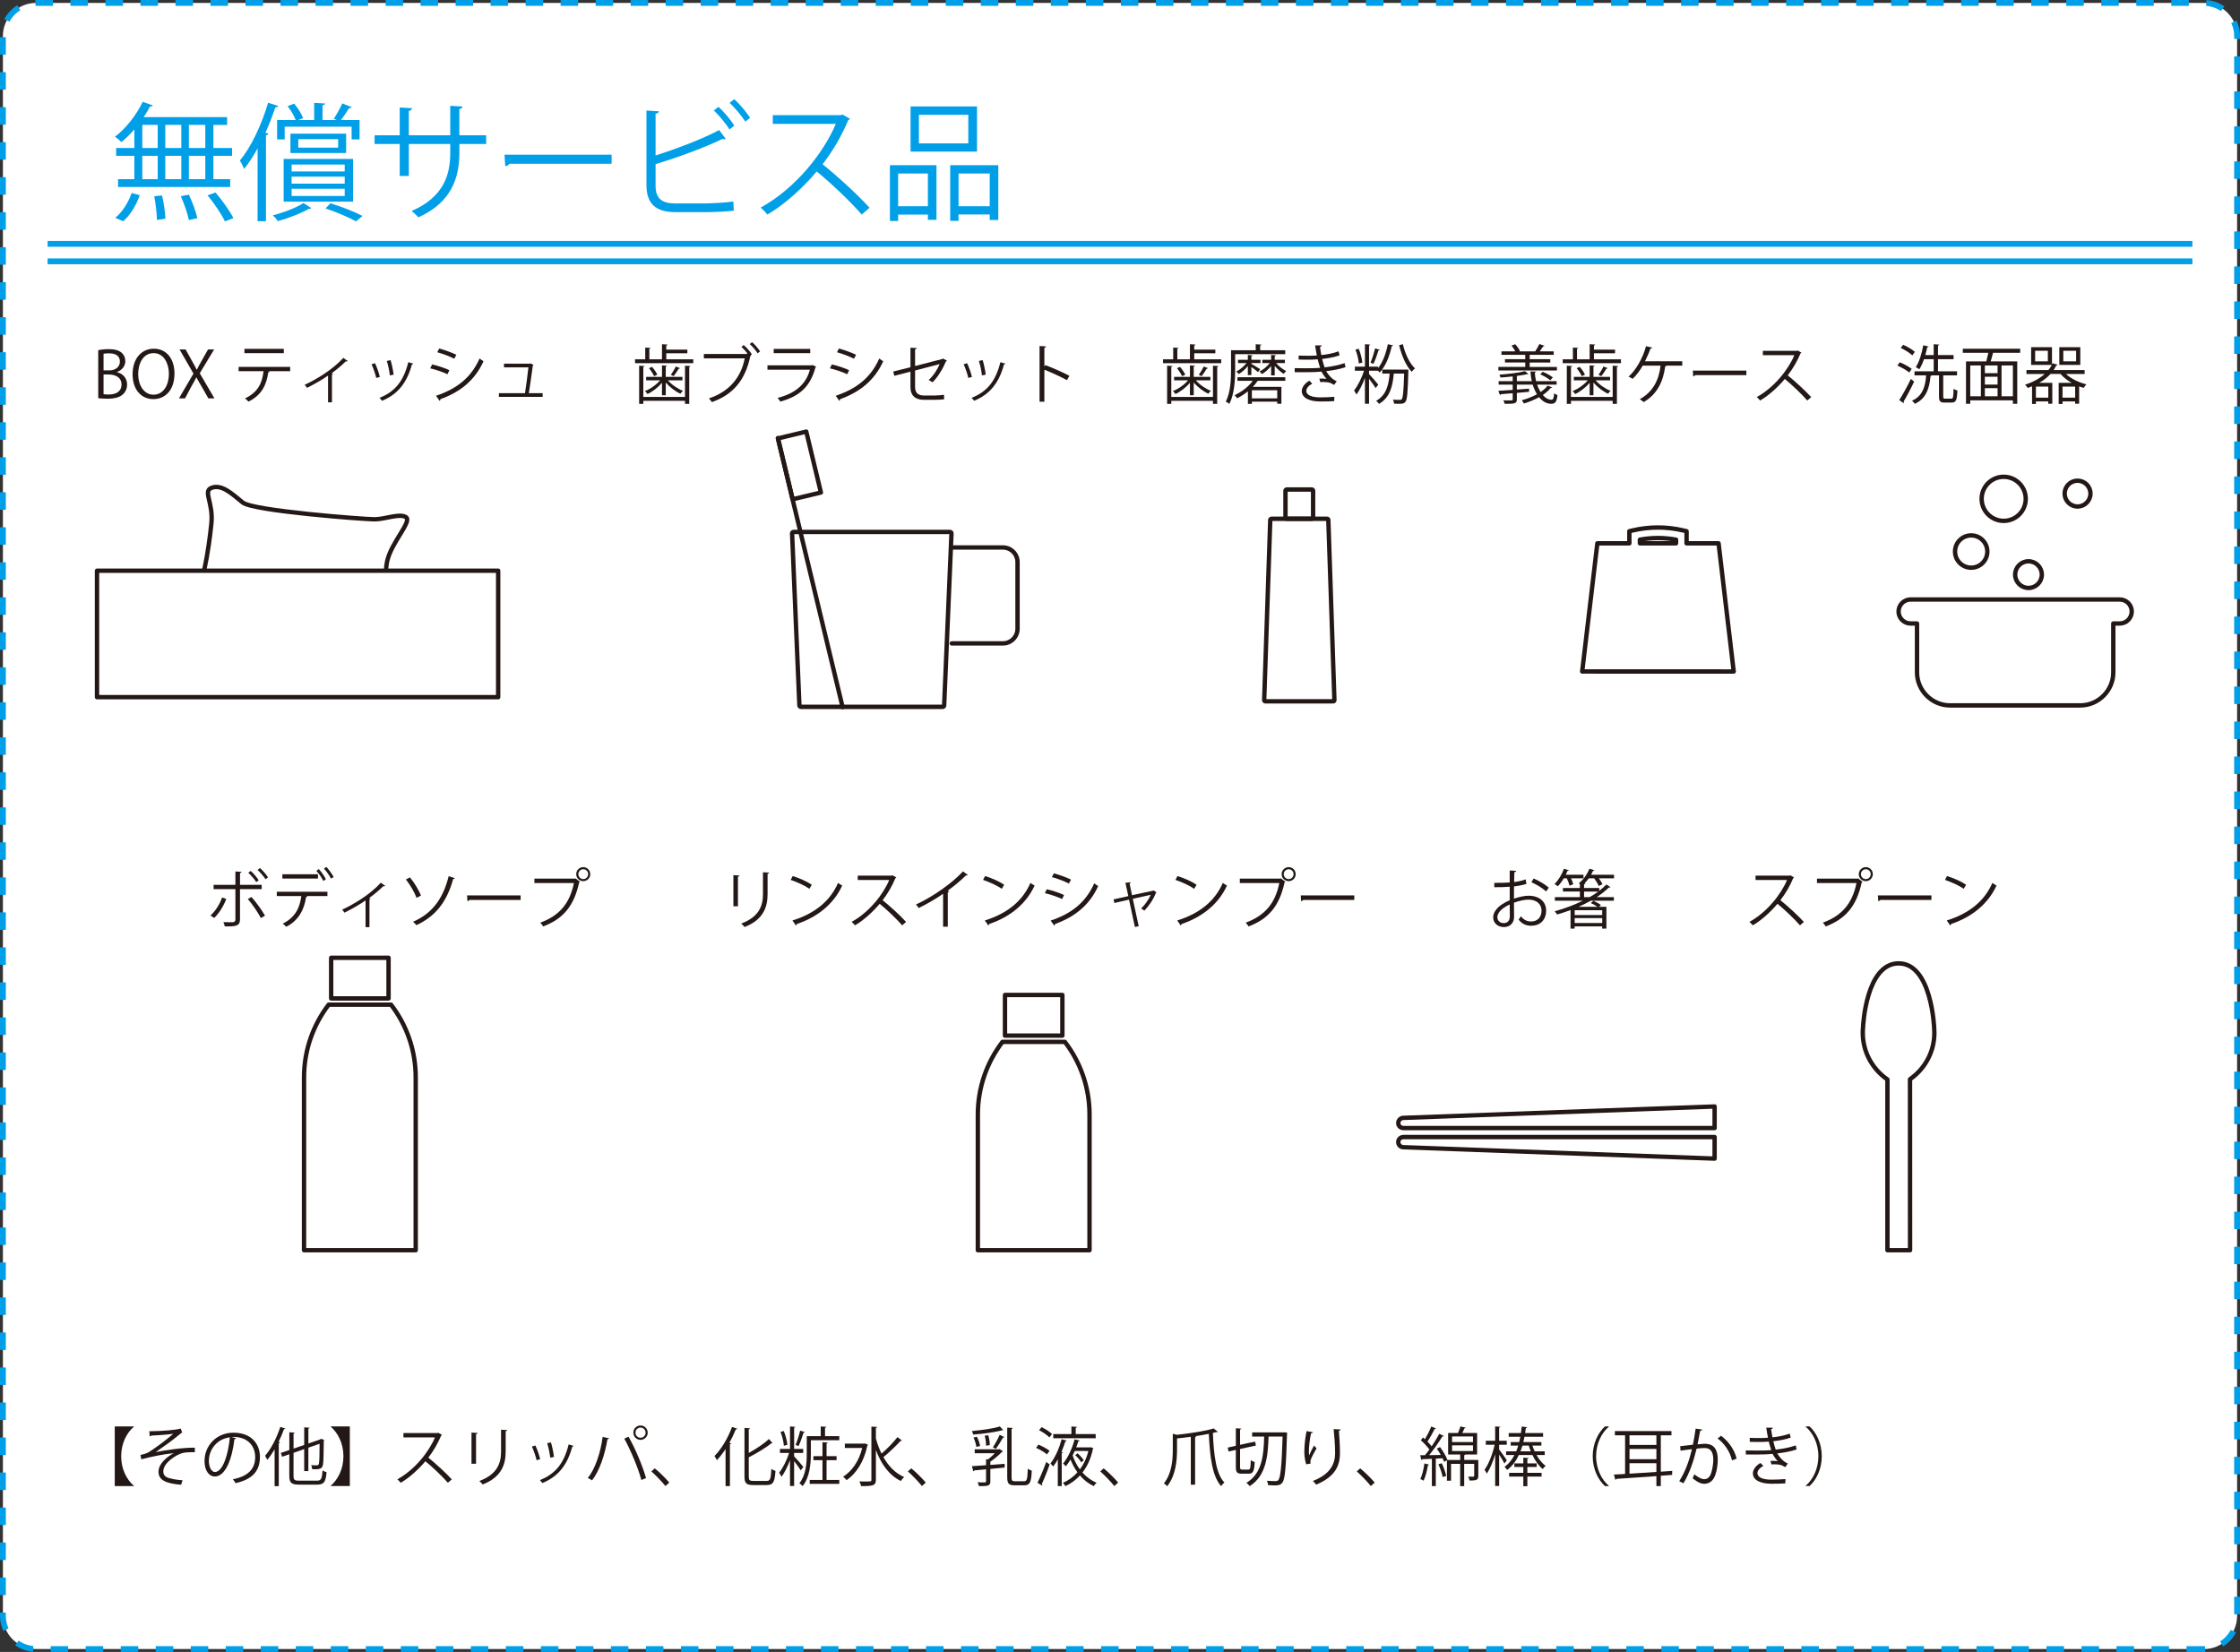 <?xml version="1.0" encoding="utf-8"?>
<!-- Generator: Adobe Illustrator 16.0.0, SVG Export Plug-In . SVG Version: 6.00 Build 0)  -->
<!DOCTYPE svg PUBLIC "-//W3C//DTD SVG 1.0//EN" "http://www.w3.org/TR/2001/REC-SVG-20010904/DTD/svg10.dtd">
<svg version="1.0" id="レイヤー_1" xmlns="http://www.w3.org/2000/svg" xmlns:xlink="http://www.w3.org/1999/xlink" x="0px"
	 y="0px" width="384.23px" height="283.4px" viewBox="0 0 384.23 283.4" enable-background="new 0 0 384.23 283.4"
	 xml:space="preserve">
<rect x="0" y="0" width="384.23" height="283.4" fill="#333333" stroke="none"/>
<g>
	<g>
		<path fill="#FFFFFF" stroke="#009FE8" stroke-miterlimit="10" stroke-dasharray="3.003,3.003" d="M378.063,282.901H6.17
			c-3.118,0-5.67-2.551-5.67-5.67V6.169C0.5,3.051,3.052,0.5,6.17,0.5h371.893c3.118,0,5.669,2.551,5.669,5.669v271.063
			C383.731,280.351,381.181,282.901,378.063,282.901z"/>
	</g>
</g>
<g>
	<path fill="#231815" d="M19.683,244.708h3.278v0.056c-1.199,1.013-2.178,2.839-2.178,5.062c0,2.222,0.979,4.049,2.178,5.062v0.055
		h-3.278V244.708z"/>
	<path fill="#231815" d="M25.611,245.534c2.047,0,4.62-0.209,5.381-0.464l0.264,0.693c-0.121,0.033-0.286,0.176-0.519,0.374
		c-1.109,0.925-2.717,2.079-4.025,2.981c1.529-0.318,4.654-0.792,6.711-0.761v0.781c-0.153-0.01-0.33-0.01-0.495-0.01
		c-0.594,0-1.221,0.043-1.683,0.164c-0.946,0.264-3.234,1.617-3.234,3.125c0,0.682,0.418,0.913,0.571,0.99
		c0.495,0.274,1.693,0.473,2.729,0.539l-0.242,0.77c-2.662-0.209-3.883-0.824-3.883-2.232c0-1.42,1.54-2.618,2.618-3.19
		c-1.882,0.198-3.74,0.584-5.566,1.057l-0.144-0.748c0.638-0.133,1.089-0.286,1.441-0.495c0.824-0.483,3.256-2.267,4.17-3.136
		c-0.684,0.109-2.059,0.221-2.686,0.253c-0.318,0.022-0.76,0.033-1.046,0.057c-0.044,0.055-0.176,0.131-0.285,0.131L25.611,245.534z
		"/>
	<path fill="#231815" d="M40.483,246.722c-0.044,0.101-0.132,0.176-0.273,0.176c-0.396,3.422-1.541,6.403-3.367,6.403
		c-0.924,0-1.76-0.925-1.76-2.663c0-2.64,2.057-4.852,4.95-4.852c3.18,0,4.555,2.014,4.555,4.158c0,2.618-1.519,3.885-4.182,4.499
		c-0.099-0.176-0.285-0.473-0.462-0.67c2.53-0.483,3.829-1.717,3.829-3.796c0-1.814-1.167-3.466-3.74-3.466
		c-0.109,0-0.23,0.012-0.33,0.021L40.483,246.722z M39.428,246.579c-2.223,0.274-3.598,2.11-3.598,4.037
		c0,1.178,0.506,1.913,1.033,1.913C38.195,252.53,39.152,249.593,39.428,246.579z"/>
	<path fill="#231815" d="M47.104,248.636c-0.396,0.672-0.813,1.287-1.254,1.805c-0.088-0.176-0.264-0.527-0.385-0.692
		c1.012-1.146,2.002-3.06,2.618-4.961l0.869,0.285c-0.021,0.076-0.11,0.12-0.242,0.109c-0.265,0.737-0.572,1.475-0.924,2.179
		l0.253,0.076c-0.012,0.066-0.077,0.121-0.221,0.145v7.371h-0.716L47.104,248.636L47.104,248.636z M50.351,253.213
		c0,0.648,0.154,0.804,0.979,0.804h3.025c0.748,0,0.869-0.353,0.979-1.761c0.176,0.132,0.474,0.253,0.683,0.297
		c-0.144,1.617-0.396,2.146-1.64,2.146H51.33c-1.31,0-1.705-0.298-1.705-1.496v-3.72l-1.231,0.43l-0.23-0.649l1.463-0.506v-3.047
		l0.936,0.065c-0.011,0.076-0.065,0.12-0.209,0.144v2.596l1.826-0.627v-3.024l0.924,0.065c-0.011,0.076-0.077,0.121-0.209,0.144
		v2.563l2.003-0.683c0.056-0.056,0.076-0.076,0.153-0.131l0.595,0.229c-0.012,0.033-0.065,0.077-0.109,0.11
		c-0.012,1.99-0.044,3.642-0.133,4.081c-0.12,0.76-0.571,0.857-1.849,0.813c-0.021-0.209-0.088-0.518-0.187-0.692
		c0.352,0.021,0.813,0.021,0.957,0.021c0.209,0,0.317-0.044,0.385-0.33c0.077-0.274,0.109-1.552,0.109-3.366l-1.926,0.67v4.017
		h-0.715v-3.773l-1.826,0.64L50.351,253.213L50.351,253.213z"/>
	<path fill="#231815" d="M60.008,244.708v10.231H56.73v-0.055c1.199-1.013,2.18-2.84,2.18-5.062c0-2.223-0.979-4.049-2.18-5.062
		v-0.056h3.278V244.708z"/>
	<path fill="#231815" d="M75.816,246.161c-0.021,0.055-0.077,0.099-0.144,0.121c-0.594,1.396-1.298,2.606-2.2,3.783
		c1.199,0.957,3.003,2.598,4.026,3.729l-0.671,0.583c-0.969-1.122-2.739-2.794-3.861-3.696c-0.969,1.177-2.641,2.783-4.236,3.696
		c-0.12-0.165-0.385-0.44-0.57-0.595c3.047-1.673,5.456-4.797,6.445-7.185h-5.4v-0.748h5.831l0.143-0.055L75.816,246.161z"/>
	<path fill="#231815" d="M80.875,251.111v-5.347l1.045,0.066c-0.011,0.099-0.088,0.176-0.265,0.196v5.083L80.875,251.111
		L80.875,251.111z M87.003,245.335c-0.011,0.11-0.088,0.166-0.265,0.188v3.498c0,2.312-0.792,4.424-3.949,5.646
		c-0.109-0.165-0.386-0.451-0.571-0.594c3.047-1.135,3.729-3.016,3.729-5.052v-3.751L87.003,245.335z"/>
	<path fill="#231815" d="M91.831,247.976c0.33,0.672,0.692,1.729,0.824,2.365l-0.615,0.166c-0.132-0.639-0.474-1.64-0.804-2.344
		L91.831,247.976z M98.399,248.054c-0.021,0.098-0.133,0.12-0.23,0.109c-0.858,3.213-2.477,5.182-5.139,6.26
		c-0.088-0.132-0.285-0.385-0.429-0.506c2.629-1.034,4.136-2.838,4.939-6.117L98.399,248.054z M94.505,247.448
		c0.229,0.735,0.438,1.793,0.517,2.496l-0.648,0.121c-0.065-0.704-0.274-1.716-0.518-2.476L94.505,247.448z"/>
	<path fill="#231815" d="M104.481,246.743c-0.032,0.089-0.121,0.153-0.286,0.166c-0.439,2.641-1.354,5.424-2.641,7.052
		c-0.198-0.154-0.495-0.297-0.737-0.396c1.232-1.496,2.201-4.291,2.554-7.053L104.481,246.743z M110.015,253.896
		c-0.517-1.926-1.793-5.051-2.926-7.086l0.715-0.341c1.155,1.97,2.442,5.071,3.015,7.106L110.015,253.896z M109.872,244.544
		c0.682,0,1.231,0.55,1.231,1.242c0,0.672-0.551,1.231-1.231,1.231c-0.682,0-1.232-0.561-1.232-1.231
		C108.64,245.071,109.212,244.544,109.872,244.544z M110.741,245.786c0-0.494-0.396-0.879-0.869-0.879
		c-0.484,0-0.869,0.385-0.869,0.879c0,0.474,0.385,0.868,0.869,0.868C110.367,246.655,110.741,246.237,110.741,245.786z"/>
	<path fill="#231815" d="M112.313,251.903c0.814,0.649,1.894,1.738,2.486,2.433l-0.66,0.604c-0.55-0.705-1.672-1.858-2.409-2.52
		L112.313,251.903z"/>
	<path fill="#231815" d="M124.457,254.94v-6.348c-0.474,0.715-0.969,1.363-1.485,1.902c-0.088-0.188-0.286-0.527-0.418-0.703
		c1.146-1.146,2.312-3.07,3.015-4.996l0.902,0.309c-0.044,0.101-0.144,0.121-0.253,0.101c-0.319,0.791-0.693,1.571-1.111,2.319
		l0.318,0.088c-0.021,0.078-0.076,0.134-0.22,0.145v7.185L124.457,254.94L124.457,254.94z M128.439,253.301
		c0,0.616,0.132,0.759,0.771,0.759h2.299c0.627,0,0.727-0.418,0.804-2.057c0.188,0.143,0.483,0.285,0.704,0.33
		c-0.121,1.804-0.342,2.432-1.475,2.432h-2.376c-1.135,0-1.464-0.309-1.464-1.486v-8.315l0.957,0.065
		c-0.012,0.076-0.065,0.132-0.221,0.153v4.081c1.298-0.726,2.642-1.617,3.466-2.397l0.604,0.704
		c-0.044,0.033-0.12,0.056-0.209,0.033c-0.924,0.781-2.442,1.66-3.861,2.408V253.301L128.439,253.301z"/>
	<path fill="#231815" d="M136.216,249.835c0.386,0.385,1.364,1.541,1.585,1.826l-0.463,0.584c-0.197-0.354-0.715-1.058-1.122-1.597
		v4.279h-0.704v-4.434c-0.407,1.101-0.946,2.188-1.463,2.86c-0.088-0.221-0.275-0.528-0.407-0.705
		c0.64-0.77,1.331-2.167,1.717-3.389h-1.572v-0.692h1.727v-3.851l0.913,0.066c-0.011,0.064-0.065,0.121-0.209,0.143v3.642h1.552
		v0.692h-1.552L136.216,249.835L136.216,249.835z M134.445,245.501c0.318,0.748,0.562,1.727,0.615,2.376l-0.604,0.144
		c-0.033-0.639-0.266-1.617-0.572-2.377L134.445,245.501z M138.054,245.677c-0.021,0.066-0.1,0.109-0.221,0.109
		c-0.197,0.672-0.562,1.673-0.857,2.289c-0.1-0.044-0.396-0.154-0.507-0.188c0.275-0.647,0.616-1.727,0.781-2.453L138.054,245.677z
		 M141.519,246.381h2.442v0.692h-4.873v2.365c0,1.649-0.188,3.973-1.408,5.513c-0.11-0.145-0.396-0.387-0.562-0.484
		c1.145-1.452,1.266-3.499,1.266-5.038v-3.048h2.398v-1.661l0.956,0.055c-0.012,0.077-0.065,0.134-0.221,0.154L141.519,246.381
		L141.519,246.381z M141.783,250.495v3.389h2.178v0.682h-5.071v-0.682h2.189v-3.389h-1.553v-0.683h1.553v-2.397l0.913,0.065
		c-0.012,0.076-0.066,0.121-0.209,0.144v2.188h1.716v0.683H141.783z"/>
	<path fill="#231815" d="M148.371,247.624l0.527,0.242c-0.021,0.044-0.065,0.099-0.121,0.132c-0.571,2.771-1.925,4.818-3.563,5.93
		c-0.132-0.187-0.418-0.474-0.594-0.594c1.483-0.925,2.717-2.63,3.277-4.93h-2.98v-0.747h3.321L148.371,247.624z M150.241,246.766
		c0.241,0.913,0.571,1.794,0.969,2.607c0.924-0.78,2.046-1.938,2.729-2.827l0.78,0.583c-0.055,0.064-0.153,0.077-0.241,0.064
		c-0.76,0.838-1.991,2.015-2.949,2.784c0.882,1.54,2.059,2.783,3.565,3.421c-0.188,0.154-0.44,0.451-0.572,0.672
		c-2.003-0.956-3.378-2.916-4.279-5.303v5.094c0,1-0.463,1.09-2.53,1.09c-0.044-0.221-0.188-0.596-0.309-0.805
		c0.418,0.013,0.804,0.013,1.111,0.013c0.924,0,0.957,0,0.957-0.298v-9.12l0.99,0.055c-0.012,0.089-0.066,0.144-0.221,0.154V246.766
		z"/>
	<path fill="#231815" d="M156.313,251.903c0.814,0.649,1.894,1.738,2.486,2.433l-0.66,0.604c-0.55-0.705-1.672-1.858-2.409-2.52
		L156.313,251.903z"/>
	<path fill="#231815" d="M172.088,245.347c-0.033,0.021-0.066,0.033-0.121,0.033c-0.022,0-0.056,0-0.088-0.012
		c-1.155,0.342-3.257,0.604-4.951,0.737c-0.033-0.177-0.132-0.44-0.209-0.604c1.661-0.154,3.696-0.418,4.786-0.793L172.088,245.347z
		 M172.044,248.978c-0.033,0.056-0.11,0.076-0.177,0.1c-0.507,0.539-1.287,1.198-1.991,1.683v0.551
		c0.804-0.055,1.64-0.121,2.453-0.188v0.639c-0.824,0.088-1.661,0.165-2.453,0.242v2.123c0,0.792-0.385,0.825-1.947,0.825
		c-0.044-0.188-0.153-0.475-0.253-0.66c0.341,0.011,0.671,0.021,0.913,0.021c0.495,0,0.55,0,0.55-0.188v-2.058
		c-0.77,0.076-1.474,0.144-2.035,0.188c-0.021,0.088-0.088,0.132-0.165,0.153l-0.22-0.881c0.66-0.031,1.507-0.088,2.42-0.165v-1.022
		l0.33,0.021c0.396-0.297,0.825-0.691,1.178-1.056h-3.455v-0.672h4.138l0.121-0.043L172.044,248.978z M167.565,246.479
		c0.275,0.496,0.484,1.155,0.552,1.584l-0.64,0.166c-0.044-0.43-0.241-1.101-0.495-1.605L167.565,246.479z M169.513,246.216
		c0.177,0.539,0.275,1.243,0.265,1.694l-0.648,0.109c0.021-0.463-0.065-1.166-0.23-1.717L169.513,246.216z M172.285,246.534
		c-0.044,0.065-0.133,0.1-0.241,0.089c-0.31,0.562-0.825,1.408-1.232,1.937l-0.506-0.274c0.396-0.572,0.901-1.496,1.166-2.136
		L172.285,246.534z M173.518,253.422c0,0.583,0.101,0.692,0.572,0.692h1.596c0.483,0,0.55-0.439,0.615-2.156
		c0.177,0.144,0.474,0.287,0.683,0.342c-0.088,1.859-0.274,2.508-1.254,2.508h-1.717c-0.979,0-1.243-0.297-1.243-1.408v-8.491
		l0.968,0.064c-0.011,0.077-0.064,0.132-0.22,0.153V253.422L173.518,253.422z"/>
	<path fill="#231815" d="M179.589,249.505c-0.396-0.353-1.199-0.824-1.87-1.121l0.407-0.551c0.671,0.274,1.496,0.715,1.902,1.065
		L179.589,249.505z M180.051,251.222c-0.396,1.154-0.946,2.508-1.342,3.334c0.088,0.109,0.077,0.209,0.033,0.297l-0.781-0.483
		c0.439-0.869,1.056-2.322,1.496-3.564L180.051,251.222z M180.007,246.59c-0.374-0.386-1.122-0.902-1.771-1.232l0.43-0.527
		c0.638,0.309,1.408,0.804,1.793,1.178L180.007,246.59z M182.328,249.142c-0.012,0.066-0.077,0.121-0.209,0.133v5.666h-0.672v-4.588
		c-0.241,0.439-0.506,0.869-0.792,1.232c-0.109-0.154-0.329-0.375-0.473-0.506c0.869-1.111,1.573-2.828,1.925-4.17l0.869,0.229
		c-0.021,0.077-0.099,0.121-0.23,0.121c-0.165,0.551-0.396,1.178-0.671,1.815L182.328,249.142z M184.518,246.018h3.422l0.012,0.716
		h-7.283v-0.716h3.112v-1.298l0.97,0.066c-0.013,0.075-0.077,0.131-0.231,0.152L184.518,246.018L184.518,246.018z M187.554,248.46
		c-0.011,0.044-0.055,0.088-0.088,0.121c-0.341,1.649-0.968,2.992-1.793,4.037c0.683,0.771,1.507,1.375,2.432,1.75
		c-0.165,0.132-0.374,0.396-0.495,0.583c-0.892-0.419-1.693-1.047-2.364-1.827c-0.728,0.793-1.573,1.397-2.498,1.827
		c-0.088-0.178-0.285-0.43-0.43-0.563c0.913-0.385,1.771-0.99,2.497-1.805c-0.473-0.659-0.88-1.396-1.188-2.199
		c-0.253,0.429-0.519,0.824-0.805,1.177c-0.108-0.144-0.329-0.374-0.473-0.482c0.924-1.09,1.628-2.795,1.98-4.159l0.869,0.22
		c-0.033,0.077-0.11,0.121-0.231,0.121c-0.099,0.33-0.22,0.682-0.363,1.045h2.389l0.12-0.033L187.554,248.46z M184.353,248.923
		c-0.108,0.252-0.229,0.517-0.363,0.77c0.299,0.869,0.717,1.685,1.243,2.388c0.649-0.857,1.155-1.914,1.464-3.156L184.353,248.923
		L184.353,248.923z M184.837,249.318c0.407,0.354,0.857,0.858,1.056,1.199l-0.418,0.362c-0.197-0.353-0.638-0.879-1.045-1.242
		L184.837,249.318z M187.95,246.007h-0.012v0.011h0.012V246.007z"/>
	<path fill="#231815" d="M189.313,251.903c0.814,0.649,1.894,1.738,2.486,2.433l-0.66,0.604c-0.55-0.705-1.672-1.858-2.409-2.52
		L189.313,251.903z"/>
	<path fill="#231815" d="M201.886,246.149c2.289-0.253,4.863-0.647,6.293-1.089l0.727,0.583c-0.032,0.033-0.076,0.044-0.144,0.044
		c-0.032,0-0.065,0-0.099-0.011c-0.188,0.055-0.396,0.1-0.616,0.154c0.154,3.739,0.539,7.041,1.979,8.504
		c-0.188,0.132-0.429,0.418-0.562,0.616c-1.519-1.685-1.925-4.974-2.112-8.967c-0.726,0.144-1.54,0.285-2.397,0.406l0.254,0.021
		c-0.013,0.078-0.066,0.133-0.209,0.153v8.143h-0.737v-8.218c-0.792,0.108-1.596,0.209-2.365,0.284v1.894
		c0,1.826-0.197,4.423-1.693,6.313c-0.101-0.164-0.374-0.396-0.563-0.482c1.387-1.749,1.529-4.094,1.529-5.842v-2.686
		L201.886,246.149z"/>
	<path fill="#231815" d="M212.71,251.65c0,0.396,0.055,0.462,0.374,0.462h1.078c0.297,0,0.353-0.284,0.385-1.616
		c0.165,0.133,0.463,0.264,0.672,0.318c-0.077,1.54-0.265,2.003-1.001,2.003h-1.232c-0.792,0-1.001-0.241-1.001-1.178v-2.904
		l-1.255,0.275l-0.132-0.672l1.387-0.309v-3.003l0.945,0.056c-0.011,0.076-0.065,0.132-0.22,0.153v2.63
		c1.814-0.407,2.2-0.474,2.586-0.539c0.021,0.153,0.055,0.308,0.132,0.659l-2.718,0.595V251.65L212.71,251.65z M220.378,245.731
		l0.407,0.033c-0.012,0.066-0.012,0.176-0.021,0.253c-0.177,5.854-0.342,7.757-0.804,8.328c-0.319,0.429-0.66,0.484-1.386,0.484
		c-0.319,0-0.684-0.022-1.047-0.044c-0.011-0.222-0.099-0.539-0.229-0.748c0.671,0.044,1.265,0.055,1.519,0.055
		c0.209,0,0.329-0.044,0.462-0.188c0.362-0.428,0.572-2.319,0.727-7.459h-2.409c-0.11,3.06-0.297,6.679-3.245,8.506
		c-0.121-0.188-0.363-0.44-0.562-0.563c2.771-1.617,2.98-4.973,3.048-7.943h-2.059v-0.715L220.378,245.731L220.378,245.731z"/>
	<path fill="#231815" d="M224.051,251.21c-0.209-0.594-0.308-1.451-0.318-2.068c0-1.033,0.109-2.231,0.374-3.63l1.101,0.188
		c-0.044,0.144-0.177,0.176-0.318,0.188c-0.221,0.913-0.375,2.312-0.375,3.201c0,0.242,0.012,0.439,0.033,0.594
		c0.221-0.539,0.627-1.287,0.857-1.705c0.1,0.145,0.319,0.375,0.43,0.484c-0.813,1.463-1.057,1.881-1.057,2.344
		c0,0.088,0.012,0.176,0.033,0.275L224.051,251.21z M229.948,245.226c-0.012,0.132-0.1,0.188-0.285,0.242
		c0.076,0.957,0.187,2.553,0.187,3.817c-0.011,2.124-0.781,4.038-4.092,5.413c-0.121-0.177-0.386-0.474-0.551-0.64
		c3.004-1.145,3.807-2.959,3.807-4.764c0-1.354-0.132-2.948-0.253-4.125L229.948,245.226z"/>
	<path fill="#231815" d="M233.313,251.903c0.814,0.649,1.894,1.738,2.486,2.433l-0.66,0.604c-0.55-0.705-1.672-1.858-2.409-2.52
		L233.313,251.903z"/>
	<path fill="#231815" d="M253.576,250.462v2.74c0,0.703-0.319,0.791-1.508,0.791c-0.032-0.209-0.121-0.483-0.221-0.67
		c0.418,0.011,0.76,0.011,0.881,0.011c0.109-0.011,0.144-0.044,0.144-0.154v-2.046h-1.717v3.817h-0.692v-3.817H248.9v2.893h-0.704
		v-3.498l-0.506,0.242c-0.055-0.176-0.144-0.385-0.253-0.604l-1.154,0.065v4.709h-0.672v-4.676
		c-0.627,0.033-1.198,0.055-1.649,0.066c-0.011,0.088-0.077,0.12-0.154,0.143l-0.198-0.825h0.814
		c0.242-0.285,0.506-0.615,0.759-0.968c-0.341-0.496-0.935-1.134-1.463-1.596l0.374-0.484c0.11,0.088,0.22,0.188,0.33,0.297
		c0.385-0.647,0.836-1.54,1.089-2.178l0.804,0.341c-0.044,0.065-0.109,0.088-0.23,0.088c-0.309,0.639-0.814,1.54-1.232,2.156
		c0.286,0.286,0.539,0.572,0.716,0.825c0.495-0.736,0.969-1.519,1.31-2.156l0.781,0.374c-0.044,0.056-0.133,0.089-0.254,0.089
		c-0.571,0.936-1.475,2.244-2.267,3.201l2.003-0.033c-0.209-0.375-0.451-0.76-0.692-1.09l0.561-0.264
		c0.507,0.682,1.057,1.605,1.266,2.211h2.189v-0.936h-2.068v-3.686h1.694c0.154-0.363,0.33-0.813,0.418-1.134l0.913,0.221
		c-0.033,0.066-0.11,0.109-0.231,0.109c-0.088,0.23-0.229,0.528-0.374,0.804h2.554v3.686h-2.002c-0.022,0.056-0.077,0.1-0.209,0.11
		v0.824L253.576,250.462L253.576,250.462z M245.138,251.266c-0.021,0.065-0.088,0.11-0.209,0.11
		c-0.153,0.935-0.407,1.99-0.748,2.641c-0.143-0.1-0.385-0.21-0.55-0.287c0.319-0.614,0.561-1.672,0.704-2.673L245.138,251.266z
		 M247.459,253.399c-0.1-0.594-0.406-1.507-0.727-2.188l0.572-0.188c0.33,0.692,0.648,1.573,0.771,2.167L247.459,253.399z
		 M249.076,246.425v0.969h3.587v-0.969H249.076z M249.076,247.954v0.979h3.587v-0.979H249.076z"/>
	<path fill="#231815" d="M257.15,248.669c0.309,0.385,1.122,1.551,1.32,1.849l-0.418,0.55c-0.165-0.341-0.572-1.012-0.902-1.54
		v5.392h-0.683v-5.424c-0.385,1.287-0.902,2.542-1.441,3.301c-0.088-0.198-0.264-0.474-0.385-0.638
		c0.693-0.937,1.397-2.74,1.738-4.304h-1.52v-0.691h1.606v-2.454l0.902,0.065c-0.012,0.066-0.077,0.121-0.221,0.144v2.245h1.31
		v0.691h-1.31v0.814H257.15z M264.961,249.615h-1.396c0.439,0.78,0.979,1.451,1.563,1.858c-0.165,0.121-0.385,0.362-0.495,0.55
		c-0.682-0.539-1.298-1.407-1.771-2.408h-2.333c-0.462,1.001-1.11,1.892-2.002,2.563c-0.099-0.154-0.308-0.396-0.439-0.528
		c0.727-0.539,1.275-1.242,1.684-2.034h-1.431v-0.639h1.738c0.133-0.318,0.241-0.648,0.342-0.979h-1.287v-0.604h1.452
		c0.076-0.298,0.143-0.604,0.196-0.914h-1.99v-0.638h2.102c0.055-0.374,0.1-0.748,0.132-1.111l0.913,0.11
		c-0.011,0.088-0.088,0.143-0.209,0.143c-0.033,0.286-0.077,0.572-0.121,0.858h3.081v0.638h-3.189
		c-0.057,0.31-0.121,0.605-0.198,0.914h3.092v0.604h-1.541c0.11,0.33,0.242,0.66,0.386,0.979h1.728v0.639H264.961z M261.991,251.661
		v1.013h2.441v0.638h-2.441v1.65h-0.693v-1.65h-2.432v-0.638h2.432v-1.013h-1.54v-0.615h1.54v-0.979l0.902,0.065
		c-0.013,0.078-0.066,0.121-0.209,0.144v0.771h1.604v0.615L261.991,251.661L261.991,251.661z M261.144,247.998
		c-0.099,0.33-0.209,0.66-0.341,0.979h1.771c-0.133-0.318-0.242-0.648-0.343-0.979H261.144z"/>
	<path fill="#231815" d="M275.961,244.764c-1.199,1.001-2.178,2.839-2.178,5.062c0,2.276,1.012,4.093,2.178,5.062v0.055h-0.66
		c-1.11-1.002-2.101-2.85-2.101-5.115c0-2.267,0.989-4.114,2.101-5.116h0.66V244.764z"/>
	<path fill="#231815" d="M284.882,252.476c0.66-0.055,1.31-0.1,1.958-0.143l-0.021,0.692c-0.639,0.056-1.286,0.099-1.937,0.144
		v1.771h-0.759v-1.705c-2.63,0.188-5.171,0.362-6.865,0.474c-0.021,0.099-0.088,0.143-0.176,0.153l-0.253-0.892l1.925-0.11v-6.623
		h-1.749v-0.726h9.703v0.726h-1.826V252.476L284.882,252.476z M284.123,246.237h-4.61v1.65h4.61V246.237z M279.513,248.57v1.762
		h4.61v-1.762H279.513z M279.513,251.023v1.794c1.397-0.089,2.993-0.188,4.61-0.298v-1.496H279.513z"/>
	<path fill="#231815" d="M291.998,245.247c-0.021,0.133-0.153,0.188-0.362,0.198c-0.121,0.615-0.319,1.684-0.451,2.344
		c0.495-0.057,0.946-0.1,1.221-0.1c1.674-0.021,2.244,1.089,2.244,2.738c0,0.826-0.152,1.805-0.374,2.465
		c-0.341,1.123-1.045,1.662-1.958,1.662c-0.45,0-1.045-0.188-1.99-0.958c0.12-0.198,0.209-0.439,0.297-0.671
		c0.88,0.682,1.343,0.836,1.684,0.836c0.627,0,1.001-0.396,1.221-1.1c0.231-0.684,0.354-1.695,0.354-2.256
		c-0.011-1.255-0.418-2.003-1.52-1.991c-0.329,0-0.78,0.044-1.342,0.109c-0.551,2.244-1.199,4.17-2.256,5.94l-0.726-0.354
		c1.065-1.704,1.672-3.409,2.188-5.5c-0.562,0.066-1.364,0.165-1.959,0.265l-0.064-0.771c0.538-0.065,1.44-0.166,2.178-0.254
		c0.165-0.803,0.342-1.793,0.474-2.761L291.998,245.247z M297.092,250.54c-0.352-1.607-1.396-2.972-2.475-3.765l0.594-0.461
		c1.166,0.824,2.321,2.344,2.673,3.916L297.092,250.54z"/>
	<path fill="#231815" d="M308.18,248.658c-0.989,0.341-2.188,0.55-3.322,0.683c0.341,0.594,1.013,1.418,1.815,1.727l-0.44,0.627
		c-0.153-0.075-0.438-0.209-0.638-0.329c-0.242-0.089-0.781-0.164-1.298-0.164c-0.154,0-0.31,0.01-0.451,0.021l-0.154-0.604
		c0.374-0.021,0.913,0,1.232,0.045c-0.297-0.32-0.649-0.793-0.869-1.244c-0.737,0.077-1.552,0.109-2.948,0.109
		c-0.539,0-1.145,0-1.64-0.011l-0.012-0.692c0.495,0.011,1.134,0.021,1.684,0.021c0.902,0,1.794,0,2.685-0.076
		c-0.121-0.342-0.297-0.969-0.429-1.464c-0.44,0.044-0.936,0.066-1.387,0.066c-0.594,0-1.354,0-1.87-0.022v-0.682
		c0.66,0.033,1.387,0.033,1.858,0.033c0.396,0,0.849-0.022,1.267-0.056c-0.101-0.507-0.209-1.11-0.297-1.729l1.133,0.012
		c0,0.132-0.099,0.209-0.297,0.242c0.064,0.473,0.143,0.979,0.229,1.408c1.034-0.101,2.146-0.319,2.949-0.64l0.188,0.684
		c-0.804,0.297-1.894,0.506-2.992,0.627c0.143,0.583,0.286,1.101,0.418,1.439c1.166-0.12,2.432-0.373,3.433-0.726L308.18,248.658z
		 M306.243,254.478c-0.604,0.045-1.331,0.066-2.421,0.066c-1.782-0.012-3.168-0.583-3.146-1.826
		c0.012-0.648,0.583-1.342,1.299-1.738l0.495,0.506c-0.64,0.343-1.014,0.804-1.014,1.222c0,0.78,0.97,1.123,2.365,1.134
		c0.825,0,1.694-0.044,2.442-0.099L306.243,254.478z"/>
	<path fill="#231815" d="M309.729,254.886c1.199-1.002,2.179-2.84,2.179-5.062c0-2.277-1.013-4.094-2.179-5.062v-0.056h0.66
		c1.122,1.002,2.102,2.85,2.102,5.116c0,2.266-0.979,4.113-2.102,5.115h-0.66V254.886z"/>
</g>
<g>
	<path fill="#231815" d="M38.813,154.226c-0.495,1.287-1.222,2.42-2.068,3.256l-0.639-0.418c0.825-0.77,1.54-1.826,1.991-3.102
		L38.813,154.226z M41.167,152.532v5.202c0,1.199-0.848,1.199-2.607,1.199c-0.044-0.197-0.132-0.518-0.241-0.735
		c0.318,0.01,0.672,0.01,0.969,0.01h0.638c0.309,0,0.451-0.197,0.451-0.461v-5.215h-3.74v-0.738h3.74v-2.287l1.045,0.055
		c-0.011,0.109-0.088,0.188-0.253,0.209v2.023h3.719v0.738H41.167z M43.136,153.886c0.803,0.891,1.728,2.178,2.321,3.201
		l-0.704,0.406c-0.539-1.013-1.507-2.42-2.244-3.269L43.136,153.886z M43.004,149.407c0.495,0.438,1.056,1.11,1.375,1.604
		l-0.418,0.32c-0.319-0.484-0.902-1.199-1.375-1.597L43.004,149.407z M44.588,148.913c0.506,0.448,1.078,1.108,1.386,1.594
		l-0.418,0.33c-0.318-0.484-0.913-1.176-1.375-1.594L44.588,148.913z"/>
	<path fill="#231815" d="M56.161,153.72H52.53l0.188,0.055c-0.012,0.066-0.1,0.121-0.221,0.134
		c-0.286,1.989-1.188,3.971-3.399,5.082c-0.121-0.144-0.407-0.396-0.594-0.539c2.167-1.078,2.927-2.75,3.18-4.73H47.48v-0.736h8.682
		V153.72z M54.543,150.716h-6.106v-0.736h6.106V150.716z M54.686,149.099c0.451,0.476,0.957,1.224,1.21,1.738l-0.438,0.297
		c-0.231-0.506-0.761-1.287-1.199-1.738L54.686,149.099z M55.985,148.726c0.45,0.474,0.979,1.221,1.243,1.728l-0.451,0.274
		c-0.23-0.483-0.78-1.266-1.211-1.717L55.985,148.726z"/>
	<path fill="#231815" d="M66.083,151.97c-0.044,0.057-0.11,0.078-0.188,0.078c-0.055,0-0.099-0.012-0.152-0.021
		c-0.704,0.703-1.606,1.451-2.422,2.035c0.145,0.056,0.209,0.076,0.242,0.099c-0.021,0.045-0.099,0.1-0.188,0.121v4.774h-0.671
		v-4.588c-0.936,0.66-2.432,1.529-3.619,2.102c-0.088-0.133-0.266-0.396-0.396-0.518c1.894-0.869,4.73-2.529,6.634-4.621
		L66.083,151.97z"/>
	<path fill="#231815" d="M70.316,150.519c0.771,0.902,1.553,2.232,1.894,3.125l-0.759,0.385c-0.31-0.868-1.091-2.243-1.826-3.146
		L70.316,150.519z M78.017,150.651c-0.032,0.099-0.108,0.144-0.286,0.144c-1.109,4.104-3.223,6.512-6.313,7.92
		c-0.121-0.164-0.374-0.439-0.563-0.582c3.025-1.332,5.063-3.619,6.106-7.822L78.017,150.651z"/>
	<path fill="#231815" d="M80.117,153.61h9.187v0.781h-8.768c-0.066,0.109-0.21,0.187-0.354,0.209L80.117,153.61z"/>
	<path fill="#231815" d="M91.667,150.728h6.997l0.064-0.033l0.748,0.572c-0.032,0.043-0.064,0.076-0.132,0.101
		c-0.891,4.137-2.806,6.293-6.172,7.567c-0.121-0.197-0.341-0.483-0.495-0.647c3.201-1.179,5.05-3.226,5.765-6.8h-6.775V150.728z
		 M100.05,148.759c0.66,0,1.199,0.539,1.199,1.209c0,0.66-0.539,1.199-1.199,1.199c-0.671,0-1.21-0.539-1.21-1.199
		C98.84,149.274,99.401,148.759,100.05,148.759z M100.886,149.968c0-0.473-0.374-0.846-0.836-0.846s-0.847,0.373-0.847,0.846
		c0,0.463,0.385,0.848,0.847,0.848C100.535,150.815,100.886,150.409,100.886,149.968z"/>
	<path fill="#231815" d="M125.8,155.479v-5.346l1.045,0.066c-0.011,0.098-0.088,0.176-0.264,0.196v5.082L125.8,155.479
		L125.8,155.479z M131.928,149.704c-0.011,0.108-0.088,0.166-0.264,0.188v3.498c0,2.312-0.792,4.422-3.95,5.646
		c-0.109-0.166-0.385-0.451-0.572-0.595c3.048-1.135,3.73-3.016,3.73-5.051v-3.752L131.928,149.704z"/>
	<path fill="#231815" d="M135.975,150.288c1.146,0.362,2.465,0.934,3.278,1.496l-0.418,0.692c-0.792-0.563-2.09-1.145-3.212-1.528
		L135.975,150.288z M135.931,157.911c3.905-1.209,6.502-3.398,7.822-6.447c0.23,0.188,0.483,0.33,0.715,0.451
		c-1.375,3.016-4.06,5.356-7.789,6.602c-0.011,0.101-0.077,0.209-0.154,0.254L135.931,157.911z"/>
	<path fill="#231815" d="M153.742,150.53c-0.022,0.056-0.077,0.099-0.145,0.121c-0.594,1.396-1.298,2.605-2.2,3.783
		c1.199,0.957,3.003,2.599,4.026,3.73l-0.671,0.582c-0.968-1.121-2.739-2.793-3.861-3.695c-0.969,1.176-2.641,2.783-4.236,3.695
		c-0.119-0.164-0.385-0.439-0.57-0.595c3.047-1.672,5.456-4.797,6.445-7.184h-5.4v-0.748h5.831l0.143-0.055L153.742,150.53z"/>
	<path fill="#231815" d="M166.006,150.101c-0.044,0.056-0.11,0.088-0.209,0.088c-0.033,0-0.066,0-0.11-0.012
		c-0.847,0.859-2.067,1.859-3.135,2.631c0.088,0.031,0.22,0.099,0.264,0.121c-0.021,0.064-0.121,0.131-0.241,0.144v5.907h-0.804
		v-5.655c-1.166,0.825-2.685,1.717-4.19,2.452c-0.11-0.176-0.31-0.45-0.463-0.604c3.004-1.387,6.293-3.742,8.063-5.689
		L166.006,150.101z"/>
	<path fill="#231815" d="M168.975,150.288c1.146,0.362,2.465,0.934,3.278,1.496l-0.418,0.692c-0.792-0.563-2.09-1.145-3.212-1.528
		L168.975,150.288z M168.931,157.911c3.905-1.209,6.502-3.398,7.822-6.447c0.23,0.188,0.483,0.33,0.715,0.451
		c-1.375,3.016-4.06,5.356-7.789,6.602c-0.011,0.101-0.077,0.209-0.154,0.254L168.931,157.911z"/>
	<path fill="#231815" d="M179.557,152.554c0.99,0.221,2.223,0.639,2.96,0.99l-0.33,0.692c-0.727-0.352-1.992-0.793-2.96-1.012
		L179.557,152.554z M180.217,157.933c3.575-1.199,6.018-3.102,7.48-6.401c0.165,0.143,0.507,0.375,0.672,0.483
		c-1.476,3.269-4.038,5.303-7.404,6.502c0.021,0.101-0.033,0.23-0.132,0.275L180.217,157.933z M180.767,149.825
		c0.99,0.264,2.2,0.704,2.948,1.077l-0.362,0.673c-0.781-0.396-1.926-0.836-2.916-1.111L180.767,149.825z"/>
	<path fill="#231815" d="M198.391,153.104c-0.033,0.033-0.078,0.064-0.121,0.076c-0.438,1.133-1.188,2.234-1.979,3.047
		c-0.133-0.121-0.375-0.272-0.552-0.373c0.64-0.584,1.345-1.606,1.65-2.344l-3.08,0.682l1.012,4.697l-0.647,0.146l-1.012-4.697
		l-2.51,0.57l-0.143-0.615l2.531-0.562l-0.496-2.289l0.914-0.088c0,0.088-0.056,0.154-0.199,0.222l0.418,2.002l3.621-0.781
		l0.076-0.055L198.391,153.104z"/>
	<path fill="#231815" d="M201.975,150.288c1.146,0.362,2.465,0.934,3.279,1.496l-0.418,0.692c-0.793-0.563-2.09-1.145-3.213-1.528
		L201.975,150.288z M201.932,157.911c3.904-1.209,6.502-3.398,7.822-6.447c0.229,0.188,0.483,0.33,0.715,0.451
		c-1.375,3.016-4.061,5.356-7.789,6.602c-0.012,0.101-0.078,0.209-0.154,0.254L201.932,157.911z"/>
	<path fill="#231815" d="M212.668,150.728h6.996l0.065-0.033l0.748,0.572c-0.033,0.043-0.065,0.076-0.133,0.101
		c-0.891,4.137-2.805,6.293-6.172,7.567c-0.121-0.197-0.34-0.483-0.494-0.647c3.201-1.179,5.049-3.226,5.764-6.8h-6.774V150.728z
		 M221.051,148.759c0.66,0,1.199,0.539,1.199,1.209c0,0.66-0.539,1.199-1.199,1.199c-0.672,0-1.211-0.539-1.211-1.199
		C219.84,149.274,220.4,148.759,221.051,148.759z M221.887,149.968c0-0.473-0.375-0.846-0.836-0.846
		c-0.463,0-0.848,0.373-0.848,0.846c0,0.463,0.385,0.848,0.848,0.848C221.535,150.815,221.887,150.409,221.887,149.968z"/>
	<path fill="#231815" d="M223.117,153.61h9.186v0.781h-8.768c-0.066,0.109-0.209,0.187-0.353,0.209L223.117,153.61z"/>
	<path fill="#231815" d="M261.838,151.63c-0.582,0.197-1.31,0.34-2.135,0.438c0,0.693-0.011,1.464-0.011,2.103
		c0.857-0.297,1.781-0.506,2.486-0.506c1.869,0,3.035,1.012,3.035,2.563c0,1.453-0.892,2.586-2.584,2.586
		c-0.814,0-1.553-0.285-2.146-1.057c0.134-0.164,0.287-0.385,0.396-0.572c0.539,0.685,1.123,0.902,1.76,0.902
		c1.166,0,1.783-0.836,1.783-1.859c0-1.065-0.781-1.901-2.256-1.891c-0.703,0.01-1.617,0.209-2.476,0.526
		c0,0.814,0.021,2.123,0.021,2.433c0,0.99-0.648,1.748-1.728,1.748c-1.014,0-1.858-0.627-1.858-1.693
		c0-0.705,0.506-1.496,1.375-2.113c0.395-0.272,0.901-0.561,1.463-0.791v-2.321c-0.881,0.078-1.76,0.088-2.642,0.078l-0.012-0.748
		c0.969,0.01,1.851,0,2.652-0.066v-2.057l1.111,0.063c-0.013,0.133-0.121,0.209-0.31,0.232c-0.021,0.428-0.033,1.078-0.043,1.692
		c0.736-0.088,1.408-0.241,1.979-0.461L261.838,151.63z M258.979,157.251c0-0.285-0.012-1.188-0.012-2.09
		c-0.408,0.188-0.793,0.418-1.123,0.647c-0.572,0.408-1,1.023-1,1.508c0,0.572,0.373,1.045,1.121,1.045
		c0.563,0,1.014-0.385,1.014-1.1V157.251L258.979,157.251z M265.193,152.938c-0.561-0.561-1.616-1.198-2.508-1.584l0.385-0.647
		c0.945,0.405,2.002,1.033,2.607,1.584L265.193,152.938z"/>
	<path fill="#231815" d="M269.219,151.938c-0.078-0.33-0.254-0.826-0.463-1.256h-0.517c-0.309,0.519-0.672,1.002-1.022,1.354
		c-0.146-0.109-0.396-0.285-0.563-0.386c0.627-0.594,1.257-1.616,1.617-2.618l0.838,0.274c-0.022,0.066-0.1,0.111-0.231,0.088
		c-0.088,0.222-0.188,0.451-0.297,0.672h3.037v0.615h-2.136c0.166,0.363,0.318,0.748,0.386,1.023L269.219,151.938z M276.854,150.067
		v0.615h-2.596c0.264,0.354,0.506,0.738,0.615,1.023l-0.64,0.287c-0.143-0.354-0.461-0.882-0.791-1.312h-0.914
		c-0.229,0.31-0.473,0.605-0.725,0.859l0.131,0.01c-0.01,0.078-0.065,0.133-0.221,0.154v0.639h2.606v0.484
		c0.451-0.353,0.869-0.716,1.244-1.091l0.693,0.474c-0.033,0.033-0.109,0.057-0.176,0.057c-0.033,0-0.078,0-0.111-0.012
		c-0.604,0.594-1.309,1.145-2.078,1.65h2.938v0.614h-3.949c-0.672,0.375-1.377,0.728-2.103,1.045h3.234
		c-0.309-0.219-0.748-0.473-1.133-0.637l0.438-0.385c0.439,0.186,1,0.481,1.287,0.715l-0.33,0.307h1.275v3.742h-0.725v-0.375h-4.722
		v0.375h-0.703v-3.18c-0.76,0.285-1.541,0.539-2.311,0.758c-0.101-0.154-0.275-0.406-0.418-0.549
		c1.649-0.451,3.322-1.068,4.84-1.816h-4.797v-0.614H271v-0.957h-2.904v-0.605H271v-0.682c-0.064-0.056-0.144-0.101-0.197-0.134
		c0.736-0.549,1.441-1.495,1.826-2.497l0.856,0.266c-0.032,0.088-0.131,0.109-0.229,0.098c-0.101,0.222-0.209,0.451-0.33,0.672
		L276.854,150.067L276.854,150.067z M274.83,156.976v-0.824h-4.722v0.824H274.83z M270.109,158.341h4.722v-0.836h-4.722V158.341z
		 M272.674,153.907c0.527-0.298,1.021-0.617,1.484-0.957h-2.443v0.957H272.674z"/>
	<path fill="#231815" d="M307.741,150.53c-0.022,0.056-0.078,0.099-0.145,0.121c-0.594,1.396-1.297,2.605-2.199,3.783
		c1.199,0.957,3.002,2.599,4.025,3.73l-0.67,0.582c-0.97-1.121-2.74-2.793-3.861-3.695c-0.969,1.176-2.641,2.783-4.236,3.695
		c-0.121-0.164-0.385-0.439-0.571-0.595c3.047-1.672,5.457-4.797,6.446-7.184h-5.401v-0.748h5.832l0.143-0.055L307.741,150.53z"/>
	<path fill="#231815" d="M311.668,150.728h6.995l0.066-0.033l0.748,0.572c-0.033,0.043-0.066,0.076-0.133,0.101
		c-0.892,4.137-2.806,6.293-6.172,7.567c-0.121-0.197-0.341-0.483-0.494-0.647c3.201-1.179,5.049-3.226,5.764-6.8h-6.774V150.728
		L311.668,150.728z M320.051,148.759c0.66,0,1.199,0.539,1.199,1.209c0,0.66-0.539,1.199-1.199,1.199
		c-0.672,0-1.211-0.539-1.211-1.199C318.84,149.274,319.4,148.759,320.051,148.759z M320.887,149.968
		c0-0.473-0.375-0.846-0.836-0.846c-0.463,0-0.849,0.373-0.849,0.846c0,0.463,0.386,0.848,0.849,0.848
		C320.534,150.815,320.887,150.409,320.887,149.968z"/>
	<path fill="#231815" d="M322.116,153.61h9.187v0.781h-8.769c-0.065,0.109-0.209,0.187-0.352,0.209L322.116,153.61z"/>
	<path fill="#231815" d="M333.975,150.288c1.145,0.362,2.465,0.934,3.279,1.496l-0.418,0.692c-0.793-0.563-2.091-1.145-3.214-1.528
		L333.975,150.288z M333.932,157.911c3.904-1.209,6.502-3.398,7.822-6.447c0.229,0.188,0.483,0.33,0.715,0.451
		c-1.375,3.016-4.062,5.356-7.789,6.602c-0.012,0.101-0.078,0.209-0.154,0.254L333.932,157.911z"/>
</g>
<path fill="none" stroke="#231815" stroke-width="0.75" stroke-linecap="round" stroke-linejoin="round" d="M297.387,115.199
	l-2.599-21.989h-5.489v-2.078l-0.554-0.129c-1.43-0.338-2.894-0.508-4.354-0.508c-1.468,0-2.932,0.17-4.353,0.508l-0.553,0.131
	v2.076h-5.489l-2.601,21.986L297.387,115.199z M287.493,93.209h-6.199v-0.625c1.02-0.188,2.06-0.284,3.099-0.284
	c1.035,0,2.074,0.098,3.102,0.286L287.493,93.209L287.493,93.209z"/>
<g>
	
		<rect x="56.804" y="164.31" fill="none" stroke="#231815" stroke-width="0.75" stroke-linecap="round" stroke-linejoin="round" width="9.844" height="6.974"/>
	<path fill="none" stroke="#231815" stroke-width="0.75" stroke-linecap="round" stroke-linejoin="round" d="M67.074,172.354H56.379
		c-2.649,3.455-4.229,7.789-4.229,12.478v29.645h19.158v-29.645C71.309,180.144,69.723,175.81,67.074,172.354"/>
</g>
<g>
	
		<rect x="172.385" y="170.69" fill="none" stroke="#231815" stroke-width="0.75" stroke-linecap="round" stroke-linejoin="round" width="9.845" height="6.976"/>
	<path fill="none" stroke="#231815" stroke-width="0.75" stroke-linecap="round" stroke-linejoin="round" d="M182.655,178.735
		H171.96c-2.649,3.457-4.229,7.789-4.229,12.478v23.264h19.157v-23.264C186.89,186.524,185.304,182.192,182.655,178.735"/>
</g>
<g>
	<path fill="none" stroke="#231815" stroke-width="0.75" stroke-linecap="round" stroke-linejoin="round" d="M240.738,193.521
		c-0.489,0-0.892-0.364-0.892-0.856c0-0.49,0.401-0.888,0.892-0.888l53.372-1.954v3.698H240.738"/>
	<path fill="none" stroke="#231815" stroke-width="0.75" stroke-linecap="round" stroke-linejoin="round" d="M240.738,195.065
		c-0.489,0-0.892,0.369-0.892,0.857c0,0.49,0.401,0.889,0.892,0.889l53.372,1.953v-3.699H240.738"/>
</g>
<path fill="none" stroke="#231815" stroke-width="0.75" stroke-linecap="round" stroke-linejoin="round" d="M331.805,177.188
	c0-0.285-0.015-0.565-0.036-0.846c0,0-0.419-11.07-6.085-11.07c-5.665,0-6.111,10.924-6.111,10.924
	c-0.032,0.326-0.048,0.658-0.048,0.992c0,3.322,1.68,6.254,4.229,7.998v29.289h3.884l-0.011-29.332
	C330.148,183.396,331.805,180.485,331.805,177.188"/>
<g>
	<path fill="none" stroke="#231815" stroke-width="0.75" stroke-linecap="round" stroke-linejoin="round" d="M225.238,88.789
		c0,0.115-0.092,0.209-0.208,0.209h-4.323c-0.114,0-0.208-0.094-0.208-0.209v-4.603c0-0.114,0.094-0.208,0.208-0.208h4.323
		c0.116,0,0.208,0.094,0.208,0.208V88.789z"/>
	<path fill="none" stroke="#231815" stroke-width="0.75" stroke-linecap="round" stroke-linejoin="round" d="M228.893,120.109
		c0,0.114-0.094,0.209-0.21,0.209h-11.628c-0.114,0-0.208-0.095-0.208-0.209l1.042-30.902c0-0.114,0.094-0.208,0.208-0.208h9.544
		c0.116,0,0.209,0.094,0.209,0.208L228.893,120.109z"/>
</g>
<g>
	
		<line fill="none" stroke="#231815" stroke-width="0.75" stroke-linecap="round" stroke-linejoin="round" x1="133.425" y1="75.159" x2="144.532" y2="121.31"/>
	
		<rect x="131.727" y="77.308" transform="matrix(-0.234 -0.972 0.972 -0.234 91.646 231.785)" fill="none" stroke="#231815" stroke-width="0.75" stroke-linecap="round" stroke-linejoin="round" width="10.748" height="4.987"/>
	<g>
		<g>
			<path fill="none" stroke="#231815" stroke-width="0.75" stroke-linecap="round" stroke-linejoin="round" d="M161.952,121.013
				c0,0.138-0.112,0.251-0.25,0.251h-24.326c-0.141,0-0.253-0.113-0.253-0.251l-1.256-29.501c0-0.139,0.111-0.252,0.251-0.252
				h26.839c0.139,0,0.251,0.113,0.251,0.252L161.952,121.013z"/>
		</g>
	</g>
	<path fill="none" stroke="#231815" stroke-width="0.75" stroke-linecap="round" stroke-linejoin="round" d="M163.258,93.922h8.767
		c1.389,0,2.513,1.126,2.513,2.512v11.429c0,1.39-1.124,2.514-2.513,2.514h-8.767"/>
</g>
<g>
	
		<path fill="none" stroke="#231815" stroke-width="0.75" stroke-linecap="round" stroke-linejoin="round" stroke-miterlimit="10" d="
		M66.2,97.833c0.05-0.608,0.118-1.142,0.214-1.566c0.718-3.229,4.307-6.82,3.229-7.538s-3.59,0.359-5.384,0.359
		c-1.795,0-20.819-1.437-22.613-2.872c-1.795-1.437-3.59-3.23-5.385-2.513c-1.49,0.596,0.359,2.513,0,6.102
		c-0.199,1.997-0.621,5.216-1.203,7.865"/>
	
		<rect x="16.64" y="97.905" fill="none" stroke="#231815" stroke-width="0.75" stroke-linecap="round" stroke-linejoin="round" width="68.812" height="21.697"/>
</g>
<g>
	<path fill="#009FE8" d="M23.047,25.39V22.2c-0.704,0.813-1.475,1.562-2.222,2.178c-0.265-0.286-0.771-0.704-1.101-0.924
		c1.804-1.364,3.652-3.652,4.752-5.985l1.738,0.616c-0.066,0.132-0.22,0.22-0.484,0.176c-0.308,0.616-0.682,1.232-1.078,1.827
		h14.303v1.342h-2.354v3.961h3.213v1.342h-3.213v4.005h2.883v1.343H20.252v-1.343h2.794v-4.005h-3.125V25.39H23.047z M23.971,33.487
		c-0.572,1.65-1.605,3.41-2.838,4.467l-1.364-0.595c1.188-0.924,2.244-2.618,2.816-4.247L23.971,33.487z M24.411,21.429v3.961h2.64
		v-3.961H24.411z M24.411,26.732v4.005h2.64v-4.005H24.411z M26.919,37.734c-0.022-1.033-0.198-2.75-0.462-4.07l1.342-0.132
		c0.308,1.298,0.55,2.991,0.572,3.981L26.919,37.734z M31.1,21.429h-2.75v3.961h2.75V21.429z M31.1,26.732h-2.75v4.005h2.75V26.732z
		 M32.398,37.756c-0.197-1.056-0.792-2.794-1.386-4.093l1.386-0.265c0.616,1.276,1.232,2.993,1.452,4.027L32.398,37.756z
		 M35.215,25.39v-3.961h-2.816v3.961H35.215z M35.215,30.737v-4.005h-2.816v4.005H35.215z M38.581,37.976
		c-0.551-1.188-1.849-3.102-2.971-4.466l1.364-0.484c1.146,1.343,2.465,3.19,3.06,4.401L38.581,37.976z"/>
	<path fill="#009FE8" d="M44.188,25.456c-0.726,1.298-1.496,2.508-2.31,3.521c-0.154-0.352-0.506-1.1-0.727-1.43
		c1.894-2.289,3.72-6.117,4.842-9.923l1.737,0.55c-0.065,0.154-0.221,0.242-0.506,0.242c-0.483,1.474-1.057,2.948-1.694,4.355
		l0.507,0.154c-0.044,0.154-0.154,0.242-0.418,0.286v14.742h-1.432V25.456L44.188,25.456z M53.386,35.688
		c-0.088,0.132-0.176,0.132-0.396,0.132c-1.211,0.704-3.367,1.584-5.348,2.112c-0.177-0.308-0.572-0.748-0.857-0.99
		c1.937-0.483,4.093-1.342,5.259-2.111L53.386,35.688z M47.533,20.593h3.189c-0.264-0.704-0.813-1.672-1.386-2.376l1.122-0.44
		c0.638,0.748,1.274,1.782,1.54,2.486l-0.814,0.33h2.707v-2.948l1.87,0.11c-0.021,0.154-0.133,0.264-0.44,0.308v2.53h2.442
		l-0.506-0.22c0.484-0.727,1.122-1.87,1.452-2.641l1.628,0.66c-0.065,0.11-0.242,0.176-0.462,0.154
		c-0.353,0.594-0.902,1.408-1.387,2.046h3.19v3.322h-1.364v-2.179H48.831v2.179h-1.298V20.593z M48.655,34.587V27.26H60.56v7.327
		H48.655z M49.821,22.926h9.551v3.322h-9.551V22.926z M50.02,28.229v1.188h9.109v-1.188H50.02z M50.02,30.297v1.21h9.109v-1.21
		H50.02z M50.02,32.387v1.232h9.109v-1.232H50.02z M58.007,25.324v-1.452h-6.843v1.452H58.007z M61.065,37.976
		c-1.211-0.682-3.277-1.562-5.236-2.222l0.857-0.88c2.002,0.616,4.182,1.474,5.501,2.178L61.065,37.976z"/>
	<path fill="#009FE8" d="M83.396,24.708h-4.599v1.518c0,4.203-1.298,8.471-7.041,11.067c-0.286-0.353-0.748-0.792-1.145-1.101
		c5.589-2.42,6.622-6.337,6.622-9.944v-1.54h-7.105v5.479h-1.563v-5.479h-4.313v-1.497h4.313v-4.774l2.112,0.132
		c-0.021,0.221-0.22,0.418-0.55,0.463v4.18h7.105V18.15l2.112,0.133c-0.021,0.197-0.197,0.375-0.55,0.418v4.51h4.599v1.498H83.396z"
		/>
	<path fill="#009FE8" d="M86.539,26.534h18.372v1.562H87.375c-0.132,0.22-0.418,0.374-0.704,0.418L86.539,26.534z"/>
	<path fill="#009FE8" d="M121.169,34.896c0.88-0.021,3.233-0.109,4.62-0.33c0.021,0.484,0.044,1.101,0.089,1.584
		c-1.453,0.154-3.653,0.242-4.556,0.242h-5.501c-3.321,0-4.929-1.452-4.929-4.599V18.965l2.156,0.132
		c-0.044,0.22-0.198,0.353-0.595,0.396v7.173c3.366-1.057,8.054-2.816,10.914-4.356l1.122,1.519
		c-0.066,0.044-0.177,0.065-0.265,0.065c-0.109,0-0.198-0.021-0.309-0.065c-2.662,1.342-7.68,3.189-11.464,4.335v3.674
		c0,2.222,1.079,3.059,3.345,3.059H121.169z M123.237,18.327c1.013,0.901,2.112,2.266,2.729,3.233l-0.837,0.639
		c-0.615-0.969-1.76-2.398-2.685-3.235L123.237,18.327z M125.943,17.007c0.99,0.902,2.112,2.244,2.729,3.212l-0.836,0.638
		c-0.616-0.968-1.782-2.376-2.686-3.212L125.943,17.007z"/>
	<path fill="#009FE8" d="M145.787,20.373c-0.044,0.109-0.154,0.197-0.286,0.242c-1.188,2.794-2.598,5.215-4.4,7.568
		c2.398,1.914,6.007,5.192,8.053,7.459l-1.342,1.166c-1.937-2.244-5.479-5.589-7.724-7.393c-1.937,2.354-5.28,5.566-8.471,7.393
		c-0.242-0.33-0.771-0.88-1.146-1.188c6.095-3.346,10.914-9.595,12.896-14.368h-10.805v-1.496h11.661l0.286-0.11L145.787,20.373z"/>
	<path fill="#009FE8" d="M152.649,37.91v-9.571h7.986v9.374h-1.474V36.81h-5.104v1.101H152.649z M159.162,29.769h-5.104v5.611h5.104
		V29.769z M167.589,18.261v7.745h-11.397v-7.745H167.589z M166.093,24.598v-4.907h-8.471v4.907H166.093z M162.99,28.338h8.251v9.396
		h-1.475v-0.945h-5.347v1.1h-1.432v-9.55H162.99z M164.421,35.379h5.347v-5.611h-5.347V35.379z"/>
</g>
<path fill="#231815" d="M20.072,63.849c0.794,0.188,1.729,0.847,1.729,2.112c0,0.748-0.286,1.275-0.671,1.649
	c-0.563,0.551-1.463,0.792-2.729,0.792c-0.692,0-1.21-0.055-1.551-0.088v-8.239c0.462-0.1,1.122-0.177,1.804-0.177
	c1.034,0,1.718,0.198,2.213,0.616c0.396,0.341,0.627,0.825,0.627,1.452c0,0.825-0.563,1.541-1.421,1.849V63.849z M18.741,63.541
	c1.11,0,1.825-0.639,1.825-1.496v-0.011c0-0.99-0.726-1.419-1.87-1.419c-0.482,0-0.77,0.032-0.935,0.076v2.85H18.741z
	 M17.762,67.623c0.209,0.044,0.506,0.055,0.891,0.055c1.155,0,2.189-0.451,2.189-1.716c0-1.254-1.089-1.716-2.2-1.716h-0.88V67.623z
	"/>
<path fill="#231815" d="M29.928,64.069c0,2.948-1.649,4.4-3.63,4.4c-2.08,0-3.554-1.639-3.554-4.257c0-2.729,1.551-4.39,3.651-4.39
	C28.542,59.823,29.928,61.539,29.928,64.069z M23.702,64.19c0,1.782,0.924,3.521,2.629,3.521c1.728,0,2.641-1.685,2.641-3.599
	c0-1.683-0.825-3.531-2.618-3.531C24.504,60.582,23.702,62.408,23.702,64.19z"/>
<path fill="#231815" d="M36.782,68.338h-1.047l-1.1-1.937c-0.418-0.703-0.683-1.154-0.946-1.661h-0.021
	c-0.241,0.506-0.483,0.945-0.901,1.661l-1.022,1.937h-1.045l2.485-4.247l-2.388-4.137h1.045L32.976,62
	c0.297,0.527,0.527,0.945,0.759,1.419h0.033c0.242-0.506,0.462-0.893,0.759-1.419l1.155-2.046h1.045l-2.464,4.082L36.782,68.338z"/>
<path fill="#231815" d="M49.773,63.684h-3.719l0.188,0.056c-0.022,0.065-0.101,0.12-0.222,0.132
	c-0.297,2.046-1.045,3.873-3.398,5.027c-0.133-0.143-0.407-0.406-0.595-0.55c2.288-1.101,2.928-2.641,3.181-4.665h-4.28v-0.737
	h8.846L49.773,63.684L49.773,63.684z M48.684,60.582h-6.756v-0.737h6.756V60.582z"/>
<path fill="#231815" d="M59.651,61.935c-0.044,0.056-0.109,0.077-0.188,0.077c-0.055,0-0.1-0.011-0.153-0.021
	c-0.704,0.703-1.605,1.452-2.421,2.035c0.145,0.056,0.209,0.077,0.242,0.1c-0.022,0.044-0.099,0.099-0.188,0.121v4.774h-0.671
	v-4.588c-0.935,0.66-2.431,1.529-3.619,2.103c-0.088-0.133-0.265-0.396-0.396-0.518c1.893-0.869,4.729-2.53,6.634-4.621
	L59.651,61.935z"/>
<path fill="#231815" d="M64.325,62.309c0.329,0.671,0.692,1.728,0.824,2.365l-0.615,0.165c-0.133-0.638-0.474-1.639-0.804-2.343
	L64.325,62.309z M70.893,62.386c-0.021,0.099-0.133,0.121-0.23,0.11c-0.858,3.212-2.477,5.182-5.139,6.26
	c-0.088-0.132-0.286-0.385-0.429-0.506c2.629-1.034,4.137-2.838,4.939-6.117L70.893,62.386z M66.999,61.781
	c0.229,0.736,0.438,1.793,0.517,2.497L66.867,64.4c-0.065-0.704-0.274-1.716-0.518-2.476L66.999,61.781z"/>
<path fill="#231815" d="M74.125,62.518c0.989,0.22,2.223,0.639,2.96,0.99l-0.33,0.693c-0.728-0.353-1.992-0.792-2.96-1.013
	L74.125,62.518z M74.786,67.898c3.574-1.198,6.018-3.103,7.48-6.402c0.165,0.143,0.506,0.374,0.671,0.483
	c-1.475,3.269-4.038,5.304-7.403,6.502c0.021,0.1-0.033,0.231-0.133,0.275L74.786,67.898z M75.335,59.79
	c0.99,0.264,2.2,0.704,2.948,1.078l-0.362,0.671c-0.781-0.396-1.926-0.836-2.916-1.111L75.335,59.79z"/>
<path fill="#231815" d="M93.08,67.447v0.639h-7.503v-0.639h4.478c0.176-1.11,0.473-3.3,0.583-4.423h-4.191v-0.638h4.411l0.134-0.044
	l0.538,0.264c-0.012,0.044-0.065,0.088-0.133,0.1c-0.143,1.154-0.494,3.563-0.682,4.741H93.08z"/>
<path fill="#231815" d="M114.287,61.638h4.632v0.671h-9.989v-0.671h1.749v-2.013l0.924,0.065c-0.011,0.066-0.077,0.121-0.22,0.144
	v1.804h2.167v-2.585l0.957,0.055c-0.011,0.077-0.076,0.133-0.22,0.154v0.715h3.619v0.627h-3.619V61.638z M117.5,68.096V62.74
	l0.935,0.055c-0.011,0.077-0.064,0.132-0.209,0.154v6.337H117.5v-0.528h-7.151v0.528h-0.715V62.74l0.924,0.055
	c-0.011,0.077-0.065,0.132-0.209,0.154v5.147H117.5z M113.549,67.81v-2.146c-0.671,0.803-1.628,1.54-2.486,1.936
	c-0.099-0.165-0.286-0.396-0.438-0.506c0.924-0.363,1.958-1.078,2.606-1.848h-2.397v-0.595h2.717v-1.969l0.858,0.066
	c-0.012,0.065-0.066,0.121-0.209,0.143v1.76h2.859v0.595h-2.497c0.648,0.748,1.672,1.452,2.585,1.804
	c-0.143,0.11-0.341,0.352-0.438,0.495c-0.858-0.385-1.838-1.133-2.509-1.915v2.179L113.549,67.81L113.549,67.81z M112.197,64.531
	c-0.164-0.374-0.527-0.957-0.881-1.364l0.519-0.231c0.374,0.407,0.748,0.968,0.913,1.342L112.197,64.531z M116.641,63.167
	c-0.033,0.055-0.11,0.088-0.22,0.088c-0.221,0.363-0.572,0.902-0.869,1.276c0,0-0.484-0.221-0.484-0.231
	c0.286-0.385,0.66-1.001,0.858-1.43L116.641,63.167z"/>
<path fill="#231815" d="M128.247,60.67c-0.319-0.407-0.737-0.869-1.067-1.167l0.385-0.309c0.495,0.418,1.102,1.111,1.408,1.584
	l-0.209,0.154l0.088,0.044c-0.033,0.056-0.088,0.1-0.154,0.121c-0.847,4.148-2.991,6.623-6.59,7.888
	c-0.132-0.197-0.352-0.483-0.506-0.638c3.455-1.145,5.501-3.554,6.14-6.865h-7.009v-0.748h7.294l0.145-0.099L128.247,60.67z
	 M129.94,60.604c-0.273-0.473-0.891-1.199-1.342-1.584l0.407-0.318c0.506,0.418,1.056,1.1,1.375,1.584L129.94,60.604z"/>
<path fill="#231815" d="M140.016,62.936c-0.021,0.044-0.077,0.088-0.143,0.11c-0.902,3.323-2.739,4.939-6.029,5.853
	c-0.099-0.197-0.308-0.473-0.462-0.638c2.992-0.748,4.852-2.288,5.545-4.84h-7.283v-0.749h7.613l0.109-0.066L140.016,62.936z
	 M138.982,60.582h-6.271v-0.727h6.271V60.582z"/>
<path fill="#231815" d="M142.688,62.518c0.99,0.22,2.224,0.639,2.96,0.99l-0.33,0.693c-0.727-0.353-1.991-0.792-2.96-1.013
	L142.688,62.518z M143.348,67.898c3.575-1.198,6.019-3.103,7.481-6.402c0.165,0.143,0.506,0.374,0.671,0.483
	c-1.476,3.269-4.038,5.304-7.404,6.502c0.022,0.1-0.033,0.231-0.132,0.275L143.348,67.898z M143.898,59.79
	c0.99,0.264,2.2,0.704,2.948,1.078l-0.362,0.671c-0.78-0.396-1.926-0.836-2.916-1.111L143.898,59.79z"/>
<path fill="#231815" d="M162.434,61.869c-0.033,0.055-0.099,0.099-0.176,0.132c-0.495,1.188-1.364,2.685-2.3,3.586
	c-0.164-0.121-0.45-0.286-0.659-0.396c0.836-0.748,1.518-1.848,1.881-2.729l-4.214,1.1v2.851c0,1.078,0.649,1.44,1.529,1.44h1.793
	c0.45,0,1.211-0.065,1.64-0.121c0,0.242,0.011,0.539,0.022,0.771c-0.44,0.055-1.212,0.088-1.63,0.088h-1.837
	c-1.387,0-2.311-0.649-2.311-2.167V63.76l-2.772,0.715l-0.187-0.737l2.959-0.736v-3.344l1.067,0.044
	c-0.022,0.132-0.121,0.197-0.275,0.22v2.871l4.654-1.199l0.121-0.088L162.434,61.869z"/>
<path fill="#231815" d="M165.887,62.309c0.33,0.671,0.693,1.728,0.825,2.365l-0.616,0.165c-0.132-0.638-0.473-1.639-0.803-2.343
	L165.887,62.309z M172.456,62.386c-0.022,0.099-0.134,0.121-0.231,0.11c-0.857,3.212-2.476,5.182-5.138,6.26
	c-0.088-0.132-0.286-0.385-0.429-0.506c2.629-1.034,4.137-2.838,4.938-6.117L172.456,62.386z M168.561,61.781
	c0.23,0.736,0.439,1.793,0.518,2.497l-0.649,0.121c-0.065-0.704-0.274-1.716-0.517-2.476L168.561,61.781z"/>
<path fill="#231815" d="M183.004,65.213c-1.122-0.605-2.663-1.32-3.862-1.793v5.5h-0.824V59.36l1.11,0.066
	c-0.011,0.121-0.099,0.198-0.286,0.231v3.212l0.165-0.231c1.288,0.473,2.993,1.232,4.137,1.837L183.004,65.213z"/>
<path fill="#231815" d="M204.85,61.638h4.631v0.671h-9.987v-0.671h1.748v-2.013l0.924,0.065c-0.011,0.066-0.076,0.121-0.22,0.144
	v1.804h2.166v-2.585l0.957,0.055c-0.01,0.077-0.075,0.133-0.219,0.154v0.715h3.619v0.627h-3.619V61.638z M208.063,68.096V62.74
	l0.935,0.055c-0.011,0.077-0.064,0.132-0.209,0.154v6.337h-0.726v-0.528h-7.151v0.528h-0.716V62.74l0.925,0.055
	c-0.011,0.077-0.066,0.132-0.209,0.154v5.147H208.063z M204.111,67.81v-2.146c-0.67,0.803-1.627,1.54-2.485,1.936
	c-0.099-0.165-0.285-0.396-0.439-0.506c0.924-0.363,1.959-1.078,2.607-1.848h-2.398v-0.595h2.717v-1.969l0.859,0.066
	c-0.012,0.065-0.066,0.121-0.209,0.143v1.76h2.859v0.595h-2.496c0.647,0.748,1.672,1.452,2.584,1.804
	c-0.144,0.11-0.34,0.352-0.439,0.495c-0.856-0.385-1.838-1.133-2.508-1.915v2.179L204.111,67.81L204.111,67.81z M202.76,64.531
	c-0.166-0.374-0.529-0.957-0.881-1.364l0.518-0.231c0.373,0.407,0.748,0.968,0.912,1.342L202.76,64.531z M207.203,63.167
	c-0.033,0.055-0.109,0.088-0.22,0.088c-0.221,0.363-0.571,0.902-0.868,1.276c0,0-0.484-0.221-0.484-0.231
	c0.285-0.385,0.66-1.001,0.856-1.43L207.203,63.167z"/>
<path fill="#231815" d="M211.867,60.758v2.651c0,1.716-0.121,4.202-1.002,5.896c-0.121-0.132-0.431-0.341-0.605-0.407
	c0.836-1.616,0.902-3.86,0.902-5.489v-3.322h4.235v-1.034l0.979,0.066c-0.01,0.076-0.066,0.132-0.219,0.153v0.814h4.301v0.671
	H211.867z M212.264,65.334v-0.616h8.207v0.616h-4.742c-0.221,0.341-0.506,0.692-0.836,1.034h4.906v2.894h-0.715V68.91h-4.347v0.374
	h-0.682v-2.146c-0.572,0.451-1.199,0.869-1.85,1.188c-0.099-0.154-0.297-0.407-0.439-0.528c1.232-0.572,2.433-1.496,3.113-2.464
	H212.264L212.264,65.334z M216.213,62.287h-1.563v0.132c0.33,0.176,1.287,0.77,1.519,0.924l-0.385,0.495
	c-0.209-0.198-0.728-0.594-1.134-0.88v1.386h-0.604v-1.54c-0.463,0.562-1.045,1.078-1.572,1.375
	c-0.09-0.143-0.274-0.341-0.408-0.451c0.605-0.286,1.299-0.857,1.75-1.44h-1.463v-0.562h1.693V60.89l0.813,0.066
	c-0.012,0.065-0.065,0.121-0.209,0.132v0.638h1.563V62.287z M219.084,68.338v-1.386h-4.347v1.386H219.084z M220.404,62.287h-1.508
	c0.451,0.539,1.156,1.089,1.728,1.375c-0.131,0.109-0.33,0.33-0.429,0.473c-0.495-0.297-1.09-0.836-1.541-1.364v1.628h-0.614v-1.605
	c-0.463,0.561-1.058,1.089-1.584,1.386c-0.101-0.143-0.275-0.341-0.408-0.451c0.604-0.286,1.299-0.857,1.75-1.44h-1.267v-0.562
	h1.509V60.89l0.823,0.055c-0.01,0.077-0.065,0.121-0.209,0.144v0.638h1.75V62.287z"/>
<path fill="#231815" d="M230.799,62.991c-0.99,0.341-2.189,0.55-3.322,0.682c0.34,0.594,1.012,1.419,1.814,1.727l-0.439,0.627
	c-0.154-0.076-0.438-0.209-0.639-0.33c-0.242-0.088-0.781-0.164-1.297-0.164c-0.154,0-0.31,0.011-0.451,0.021l-0.154-0.604
	c0.373-0.022,0.912,0,1.232,0.044c-0.297-0.319-0.65-0.792-0.869-1.244c-0.738,0.077-1.553,0.109-2.949,0.109
	c-0.539,0-1.145,0-1.639-0.011l-0.013-0.693c0.496,0.012,1.134,0.022,1.685,0.022c0.902,0,1.793,0,2.684-0.077
	c-0.121-0.341-0.297-0.968-0.428-1.463c-0.441,0.044-0.936,0.066-1.387,0.066c-0.594,0-1.354,0-1.871-0.022V61
	c0.66,0.033,1.387,0.033,1.858,0.033c0.396,0,0.849-0.022,1.267-0.056c-0.101-0.506-0.209-1.11-0.297-1.728l1.133,0.011
	c0,0.132-0.098,0.209-0.297,0.242c0.065,0.473,0.143,0.979,0.229,1.408c1.035-0.1,2.146-0.319,2.949-0.639l0.188,0.683
	c-0.804,0.297-1.894,0.506-2.992,0.627c0.143,0.583,0.285,1.1,0.418,1.44c1.166-0.121,2.432-0.374,3.432-0.726L230.799,62.991z
	 M228.863,68.811c-0.604,0.044-1.332,0.066-2.422,0.066c-1.78-0.011-3.168-0.583-3.146-1.826c0.012-0.649,0.584-1.342,1.299-1.738
	l0.496,0.506c-0.639,0.342-1.014,0.804-1.014,1.222c0,0.78,0.969,1.122,2.364,1.133c0.826,0,1.695-0.044,2.443-0.099L228.863,68.811
	z"/>
<path fill="#231815" d="M234.834,64.168c0.387,0.385,1.365,1.54,1.586,1.826l-0.463,0.583c-0.197-0.353-0.715-1.057-1.123-1.596
	v4.28h-0.703v-4.434c-0.406,1.1-0.947,2.188-1.463,2.859c-0.088-0.22-0.275-0.527-0.408-0.704c0.639-0.771,1.332-2.167,1.717-3.389
	h-1.572v-0.693h1.728v-3.851l0.912,0.066c-0.01,0.065-0.064,0.12-0.209,0.143v3.642h1.553v0.242
	c0.781-0.968,1.352-2.485,1.672-4.092l0.902,0.198c-0.023,0.088-0.101,0.121-0.232,0.121c-0.385,1.793-1.088,3.499-2.057,4.521
	c-0.076-0.088-0.209-0.198-0.33-0.297h-1.508L234.834,64.168L234.834,64.168z M233.064,59.833c0.318,0.748,0.562,1.728,0.615,2.376
	l-0.604,0.143c-0.033-0.638-0.265-1.617-0.572-2.376L233.064,59.833z M236.672,60.01c-0.021,0.066-0.101,0.11-0.221,0.11
	c-0.197,0.671-0.562,1.672-0.857,2.289c-0.1-0.044-0.396-0.154-0.506-0.188c0.274-0.648,0.615-1.728,0.781-2.454L236.672,60.01z
	 M241.193,63.398l0.396,0.022c-0.012,0.077-0.012,0.176-0.012,0.253c-0.099,3.664-0.197,4.863-0.494,5.248
	c-0.254,0.33-0.519,0.352-1.179,0.352c-0.229,0-0.506,0-0.78-0.021c-0.011-0.209-0.088-0.506-0.197-0.693
	c0.506,0.044,0.979,0.044,1.166,0.044c0.176,0,0.264-0.011,0.363-0.132c0.196-0.264,0.309-1.353,0.396-4.378h-1.771
	c-0.188,2.013-0.572,4.06-2.541,5.193c-0.111-0.165-0.32-0.407-0.484-0.528c1.748-0.946,2.146-2.772,2.312-4.665h-1.267v-0.693
	L241.193,63.398L241.193,63.398z M240.633,59.042c0.385,1.639,1.166,3.333,2.09,4.159c-0.188,0.132-0.438,0.396-0.561,0.583
	c-0.97-0.969-1.738-2.772-2.168-4.556L240.633,59.042z"/>
<path fill="#231815" d="M267.064,62.947v0.605h-10.043v-0.605h4.609v-0.759h-3.478v-0.571h3.478v-0.748h-4.082v-0.595h2.377
	c-0.154-0.308-0.408-0.692-0.66-0.979l0.639-0.242c0.33,0.352,0.658,0.825,0.813,1.166l-0.131,0.055h2.826l-0.064-0.021
	c0.23-0.341,0.539-0.869,0.703-1.232l0.881,0.297c-0.033,0.066-0.111,0.1-0.221,0.1c-0.154,0.242-0.385,0.571-0.605,0.857h2.41
	v0.595h-4.125v0.748h3.531v0.571h-3.531v0.759H267.064z M263.666,65.983c0.153,0.474,0.362,0.902,0.594,1.276
	c0.484-0.33,0.902-0.693,1.211-1.1l0.781,0.297c-0.045,0.099-0.154,0.099-0.242,0.088c-0.363,0.451-0.836,0.857-1.375,1.221
	c0.438,0.506,0.957,0.814,1.484,0.814c0.317-0.012,0.405-0.286,0.463-1.111c0.164,0.132,0.385,0.253,0.571,0.308
	c-0.12,1.178-0.387,1.496-1.077,1.496c-0.793,0-1.498-0.418-2.068-1.133c-0.814,0.451-1.717,0.814-2.607,1.089
	c-0.078-0.153-0.254-0.429-0.375-0.561c0.892-0.242,1.806-0.594,2.619-1.034c-0.297-0.473-0.551-1.034-0.738-1.65h-2.717v0.848
	c0.683-0.044,1.396-0.1,2.103-0.154l-0.013,0.539c-0.692,0.066-1.407,0.132-2.09,0.187v1.101c0,0.396-0.1,0.572-0.405,0.671
	c-0.32,0.099-0.826,0.099-1.675,0.099c-0.043-0.176-0.143-0.418-0.241-0.594c0.274,0.011,0.528,0.011,0.747,0.011
	c0.859,0,0.859,0,0.859-0.197v-1.034l-2.035,0.165c-0.012,0.077-0.078,0.132-0.153,0.153l-0.265-0.736
	c0.66-0.044,1.506-0.1,2.453-0.154v-0.902h-2.41V65.39h2.41v-0.813c-0.693,0.076-1.42,0.143-2.102,0.187
	c-0.021-0.132-0.109-0.341-0.177-0.484c1.563-0.12,3.398-0.341,4.4-0.604l0.572,0.495c-0.033,0.021-0.066,0.033-0.109,0.033
	c-0.033,0-0.057,0-0.09-0.012c-0.482,0.11-1.1,0.209-1.781,0.297v0.902h2.563c-0.121-0.528-0.197-1.089-0.23-1.672l0.969,0.033
	c0,0.088-0.077,0.132-0.221,0.153c0.021,0.507,0.101,1.013,0.221,1.485h3.521v0.594L263.666,65.983L263.666,65.983z M264.623,63.783
	c0.614,0.241,1.354,0.648,1.737,0.968l-0.438,0.495c-0.363-0.33-1.103-0.76-1.717-1.023L264.623,63.783z"/>
<path fill="#231815" d="M273.412,61.638h4.631v0.671h-9.988v-0.671h1.748v-2.013l0.924,0.065c-0.01,0.066-0.076,0.121-0.219,0.144
	v1.804h2.166v-2.585l0.957,0.055c-0.01,0.077-0.076,0.133-0.219,0.154v0.715h3.618v0.627h-3.618V61.638z M276.625,68.096V62.74
	l0.934,0.055c-0.01,0.077-0.063,0.132-0.209,0.154v6.337h-0.725v-0.528h-7.152v0.528h-0.715V62.74l0.924,0.055
	c-0.01,0.077-0.066,0.132-0.209,0.154v5.147H276.625z M272.674,67.81v-2.146c-0.67,0.803-1.627,1.54-2.486,1.936
	c-0.098-0.165-0.285-0.396-0.438-0.506c0.924-0.363,1.959-1.078,2.606-1.848h-2.397v-0.595h2.717v-1.969l0.859,0.066
	c-0.013,0.065-0.066,0.121-0.209,0.143v1.76h2.858v0.595h-2.496c0.648,0.748,1.672,1.452,2.584,1.804
	c-0.143,0.11-0.34,0.352-0.438,0.495c-0.857-0.385-1.838-1.133-2.508-1.915v2.179L272.674,67.81L272.674,67.81z M271.322,64.531
	c-0.166-0.374-0.528-0.957-0.881-1.364l0.519-0.231c0.373,0.407,0.748,0.968,0.912,1.342L271.322,64.531z M275.766,63.167
	c-0.033,0.055-0.109,0.088-0.219,0.088c-0.221,0.363-0.572,0.902-0.869,1.276c0,0-0.484-0.221-0.484-0.231
	c0.285-0.385,0.66-1.001,0.857-1.43L275.766,63.167z"/>
<path fill="#231815" d="M288.559,61.979v0.748h-2.729c-0.031,0.066-0.099,0.121-0.197,0.132c-0.33,2.554-1.363,4.775-3.687,6.117
	c-0.176-0.165-0.473-0.363-0.682-0.495c2.256-1.221,3.301-3.29,3.574-5.754h-3.058c-0.508,0.902-1.145,1.716-1.737,2.268
	c-0.166-0.121-0.476-0.286-0.693-0.386c1.188-1.022,2.463-3.168,2.992-5.215l1.057,0.242c-0.022,0.077-0.121,0.165-0.297,0.165
	c-0.231,0.682-0.604,1.518-0.936,2.178H288.559z"/>
<path fill="#231815" d="M290.373,63.574h9.186v0.78h-8.768c-0.066,0.11-0.209,0.188-0.353,0.209L290.373,63.574z"/>
<path fill="#231815" d="M308.997,60.494c-0.022,0.055-0.077,0.099-0.145,0.121c-0.594,1.396-1.297,2.606-2.199,3.784
	c1.199,0.957,3.002,2.597,4.025,3.729l-0.67,0.583c-0.97-1.122-2.74-2.794-3.861-3.696c-0.969,1.177-2.641,2.783-4.236,3.696
	c-0.121-0.165-0.385-0.44-0.571-0.594c3.047-1.673,5.457-4.797,6.446-7.185h-5.401v-0.748h5.832l0.143-0.055L308.997,60.494z"/>
<path fill="#231815" d="M325.859,62.155c0.715,0.275,1.605,0.76,2.058,1.134l-0.419,0.615c-0.438-0.374-1.319-0.88-2.034-1.188
	L325.859,62.155z M325.781,68.635c0.572-0.869,1.388-2.365,1.992-3.63l0.562,0.462c-0.552,1.177-1.275,2.563-1.814,3.433
	c0.043,0.056,0.055,0.11,0.055,0.154s-0.012,0.088-0.032,0.121L325.781,68.635z M326.452,59.151c0.703,0.309,1.572,0.814,2.002,1.21
	l-0.43,0.605c-0.418-0.407-1.274-0.946-1.99-1.276L326.452,59.151z M333.327,68.03c0,0.309,0.056,0.363,0.363,0.363h1.012
	c0.32,0,0.363-0.23,0.396-1.706c0.166,0.132,0.463,0.253,0.66,0.309c-0.066,1.649-0.252,2.067-0.99,2.067h-1.178
	c-0.791,0-0.99-0.22-0.99-1.034v-3.63h-1.254c-0.033,0.056-0.088,0.088-0.197,0.11c-0.197,2.376-0.957,3.994-2.695,4.764
	c-0.108-0.153-0.329-0.406-0.483-0.539c1.604-0.682,2.289-2.123,2.42-4.334h-1.99v-0.704h3.289v-2.079h-1.662
	c-0.229,0.671-0.506,1.275-0.803,1.737c-0.143-0.109-0.428-0.286-0.605-0.374c0.572-0.857,1.023-2.32,1.287-3.751l0.914,0.221
	c-0.021,0.076-0.1,0.12-0.242,0.12c-0.088,0.44-0.196,0.902-0.33,1.343h1.441v-1.859l0.957,0.066
	c-0.012,0.076-0.076,0.132-0.221,0.153v1.64h2.674v0.704h-2.674v2.079h3.268V64.4h-2.365L333.327,68.03L333.327,68.03z"/>
<path fill="#231815" d="M346.529,60.527h-4.565c-0.021,0.012-0.056,0.012-0.101,0.012c-0.098,0.418-0.252,0.979-0.406,1.463h4.566
	v7.271h-0.748v-0.594h-7.315v0.594h-0.728v-7.271h3.478c0.12-0.44,0.254-1.001,0.352-1.475h-4.379v-0.703h9.848L346.529,60.527
	L346.529,60.527z M337.959,62.694v5.292h1.825v-5.292H337.959z M342.645,64.014v-1.32h-2.178v1.32H342.645z M342.645,65.973V64.63
	h-2.178v1.342L342.645,65.973L342.645,65.973z M340.467,66.589v1.396h2.178v-1.396H340.467z M345.275,67.986v-5.292h-1.947v5.292
	H345.275z"/>
<path fill="#231815" d="M357.584,64.157h-3.214c0.869,0.803,2.211,1.463,3.521,1.781c-0.166,0.154-0.363,0.418-0.476,0.605
	c-0.264-0.077-0.516-0.154-0.778-0.253v2.971h-0.685v-0.396h-2.166v0.439h-0.659v-3.631h2.211c-0.738-0.418-1.398-0.946-1.894-1.518
	h-1.717c-0.527,0.583-1.176,1.089-1.936,1.518h2.243v3.587h-0.692v-0.396h-2.123v0.439h-0.66V66.27
	c-0.242,0.1-0.484,0.198-0.736,0.286c-0.088-0.154-0.319-0.429-0.463-0.55c1.342-0.451,2.498-1.067,3.367-1.848h-3.125v-0.672h3.762
	c0.232-0.274,0.418-0.571,0.584-0.88h-3.543V59.56h3.576v2.981l0.1-0.221l0.88,0.254c-0.021,0.065-0.109,0.109-0.252,0.12
	c-0.134,0.275-0.275,0.539-0.451,0.792h5.323v0.671H357.584z M351.27,61.99v-1.815h-2.18v1.815H351.27z M351.346,68.217v-1.892
	h-2.123v1.892H351.346z M356.836,59.559v3.047h-3.599v-3.047H356.836z M353.788,68.217h2.166v-1.892h-2.166V68.217z M356.12,61.99
	v-1.815h-2.2v1.815H356.12z"/>
<line fill="none" stroke="#009FE8" stroke-miterlimit="10" x1="8.167" y1="41.833" x2="376.065" y2="41.833"/>
<line fill="none" stroke="#009FE8" stroke-miterlimit="10" x1="8.167" y1="44.833" x2="376.065" y2="44.833"/>
<g>
	<path fill="none" stroke="#231815" stroke-width="0.75" stroke-linecap="round" stroke-linejoin="round" d="M363.607,102.846
		H327.72c-1.131,0-2.058,0.926-2.058,2.057c0,1.133,0.927,2.059,2.058,2.059h1.109v8.386c0,3.118,2.552,5.669,5.669,5.669h22.328
		c3.118,0,5.67-2.551,5.67-5.669v-8.386h1.109c1.132,0,2.057-0.926,2.057-2.059C365.663,103.772,364.739,102.846,363.607,102.846z"
		/>
	
		<circle fill="none" stroke="#231815" stroke-width="0.75" stroke-linecap="round" stroke-linejoin="round" cx="347.951" cy="98.577" r="2.288"/>
	
		<circle fill="none" stroke="#231815" stroke-width="0.75" stroke-linecap="round" stroke-linejoin="round" cx="338.12" cy="94.62" r="2.77"/>
	
		<circle fill="none" stroke="#231815" stroke-width="0.75" stroke-linecap="round" stroke-linejoin="round" cx="343.695" cy="85.576" r="3.781"/>
	
		<circle fill="none" stroke="#231815" stroke-width="0.75" stroke-linecap="round" stroke-linejoin="round" cx="356.365" cy="84.678" r="2.215"/>
</g>
</svg>
